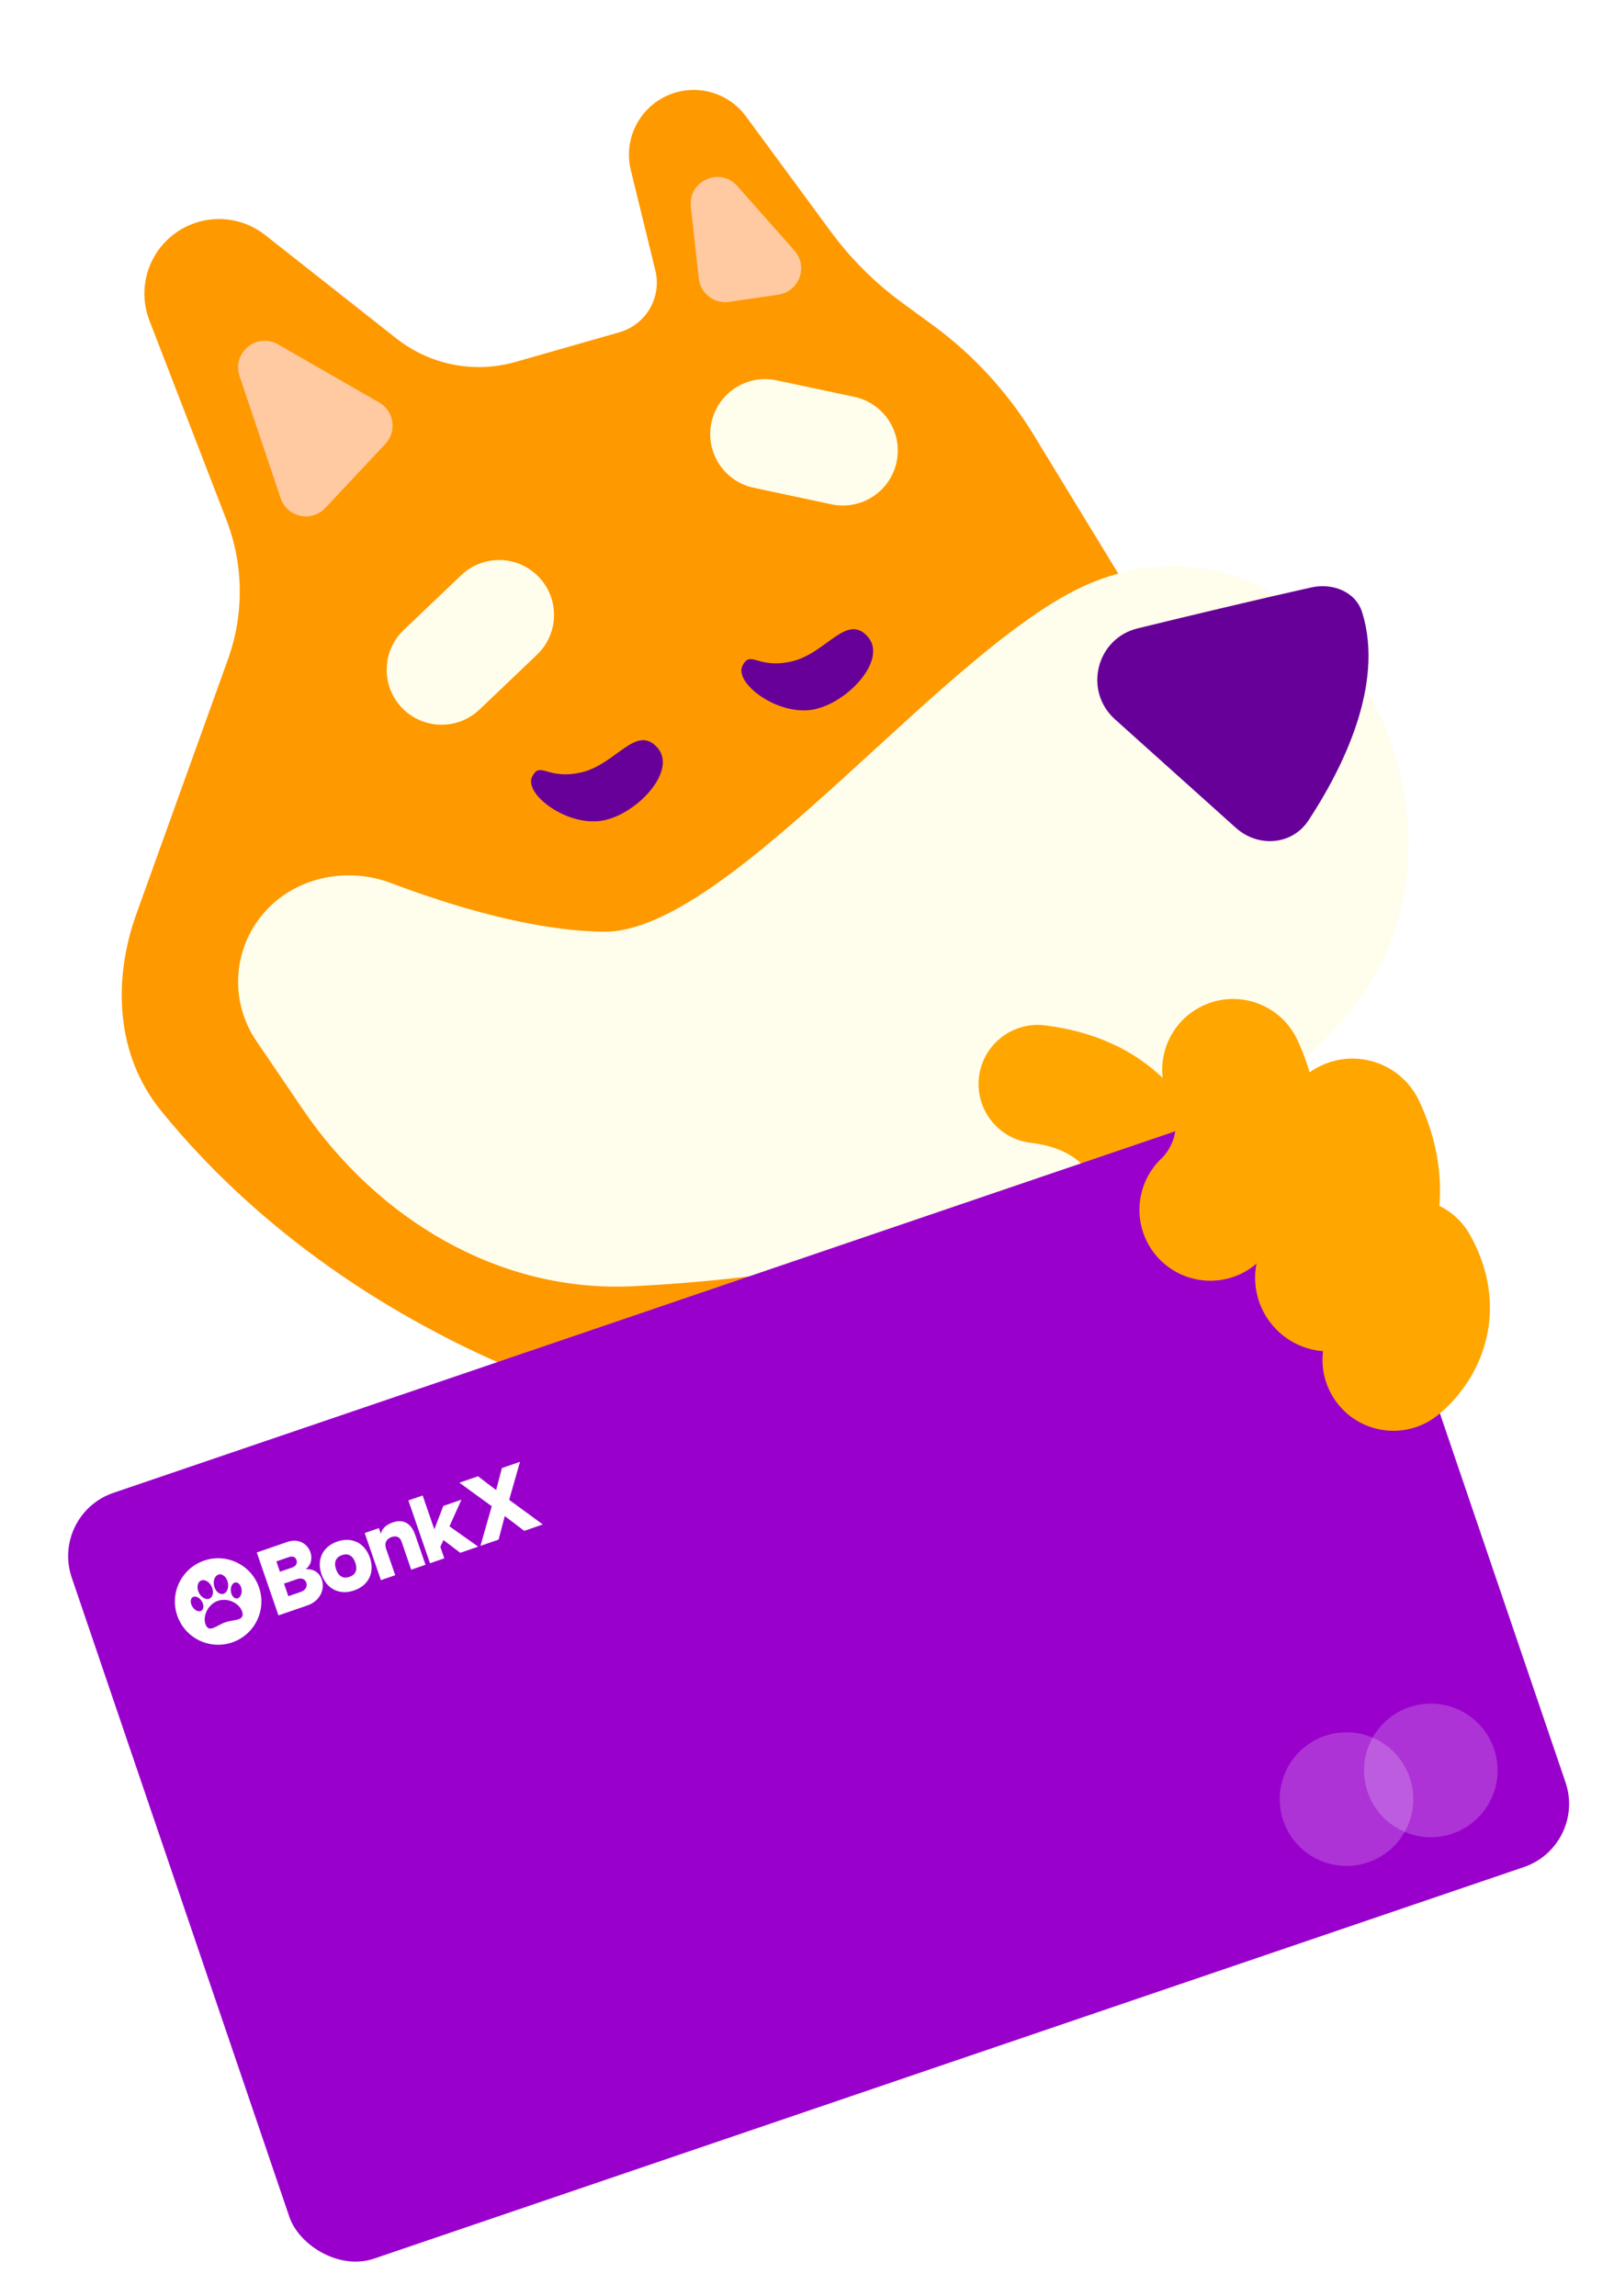 <svg width="580" height="825" viewBox="0 0 580 825" fill="none" xmlns="http://www.w3.org/2000/svg">
<path d="M57.731 398.931C75.26 420.616 104.243 449.43 148.379 474.208C231.991 521.149 316.678 528.575 403.401 447.246C490.123 365.917 432.833 256.899 432.833 256.899L371.506 156.334C362.08 140.878 349.709 127.425 335.094 116.74L324.145 108.735C314.372 101.59 305.747 92.995 298.569 83.246L268.045 41.79C260.87 32.046 247.426 29.423 237.114 35.755C228.496 41.048 224.28 51.301 226.684 61.126L235.498 97.157C237.865 106.834 232.162 116.651 222.583 119.388L185.258 130.052C170.458 134.28 154.528 131.14 142.439 121.613L95.293 84.456C84.891 76.258 70.061 76.885 60.388 85.931C52.4 93.401 49.751 104.974 53.693 115.175L81.326 186.68C87.559 202.808 87.769 220.643 81.916 236.913L49.049 328.278C40.4 352.32 41.668 379.061 57.731 398.931Z" fill="#FF9900"/>
<path d="M108.688 398.42L92.093 374C82.9 360.474 83.465 342.567 93.492 329.647C104.478 315.489 123.921 311.01 140.682 317.354C161.799 325.348 191.29 334.441 216.863 334.785C262.794 335.402 342.192 228.662 393.61 208.835C476.066 177.038 539.264 293.093 487.213 360.621C444.077 416.583 346.089 456.336 227.366 462.163C179.433 464.516 135.662 438.112 108.688 398.42Z" fill="#FFFDEB"/>
<path d="M144.405 254.291C136.883 246.402 137.18 233.908 145.069 226.386L165.736 206.68C173.625 199.157 186.119 199.455 193.641 207.344C201.164 215.233 200.866 227.726 192.977 235.249L172.31 254.955C164.421 262.477 151.928 262.18 144.405 254.291Z" fill="#FFFDEB"/>
<path d="M255.657 151.849C257.926 141.188 268.408 134.384 279.07 136.653L307.001 142.597C317.663 144.866 324.466 155.349 322.197 166.01C319.928 176.672 309.446 183.476 298.784 181.207L270.853 175.263C260.191 172.994 253.388 162.511 255.657 151.849Z" fill="#FFFDEB"/>
<path d="M400.694 258.482C389.271 248.227 393.933 229.412 408.847 225.776C427.952 221.119 451.633 215.448 471.179 211.082C478.873 209.363 487.174 212.549 489.517 220.077C497.676 246.304 482.06 276.769 470.205 294.794C464.313 303.753 452.078 304.608 444.098 297.445L400.694 258.482Z" fill="#660099"/>
<path d="M86.074 135.102C83.261 126.741 92.285 119.342 99.933 123.739L136.281 144.639C141.639 147.72 142.722 154.993 138.494 159.501L116.915 182.51C111.958 187.796 103.154 185.878 100.843 179.01L86.074 135.102Z" fill="#FFC9A1"/>
<path d="M248.261 74.244C247.238 64.951 258.767 59.845 264.962 66.846L285.486 90.04C290.531 95.74 287.234 104.764 279.703 105.87L262.016 108.469C256.645 109.257 251.692 105.432 251.098 100.036L248.261 74.244Z" fill="#FFC9A1"/>
<path d="M236.215 268.608C243.813 277.15 227.855 293.774 215.212 295.034C202.57 296.293 188.293 284.997 191.229 279.103C194.165 273.208 196.547 280.414 208.97 277.516C221.392 274.619 228.616 260.067 236.215 268.608Z" fill="#660099"/>
<path d="M311.802 228.737C319.4 237.279 303.442 253.903 290.8 255.163C278.157 256.422 263.88 245.126 266.816 239.232C269.752 233.337 272.134 240.543 284.557 237.645C296.98 234.747 304.203 220.196 311.802 228.737Z" fill="#660099"/>
<path d="M351.811 386.934C353.239 375.286 363.839 367.001 375.487 368.429C406.263 372.202 423.304 389.187 431.589 406.3C435.482 414.341 437.267 421.973 438.105 427.519C438.53 430.328 438.728 432.709 438.818 434.482C438.863 435.372 438.882 436.118 438.887 436.7C438.89 436.991 438.889 437.242 438.888 437.45C438.887 437.554 438.886 437.648 438.884 437.73C438.884 437.771 438.882 437.81 438.882 437.845C438.881 437.863 438.881 437.881 438.88 437.897C438.88 437.905 438.88 437.917 438.88 437.921C438.88 437.933 438.797 437.942 417.638 437.384C417.393 437.377 417.15 437.371 416.91 437.365L438.879 437.944C438.57 449.675 428.809 458.935 417.078 458.625C405.354 458.316 396.1 448.567 396.397 436.846L396.395 436.907C396.394 436.933 396.394 436.956 396.394 436.977C396.393 437.019 396.393 437.051 396.393 437.075C396.392 437.122 396.392 437.135 396.392 437.116C396.391 437.076 396.389 436.909 396.375 436.633C396.347 436.075 396.273 435.111 396.086 433.871C395.701 431.322 394.898 428.041 393.338 424.818C390.717 419.404 385.39 412.457 370.316 410.61C358.668 409.182 350.383 398.582 351.811 386.934Z" fill="#FFA600"/>
<g filter="url(#filter0_n_308_7462)">
<g clip-path="url(#clip0_308_7462)">
<rect x="18.04" y="544.137" width="484.444" height="290.666" rx="24" transform="rotate(-18.803 18.04 544.137)" fill="#9900CC"/>
<path d="M83.448 590.142C91.562 587.349 95.875 578.507 93.082 570.393C90.289 562.279 81.447 557.966 73.333 560.759C65.219 563.552 60.906 572.394 63.699 580.508C66.492 588.622 75.334 592.935 83.448 590.142Z" fill="white"/>
<path d="M75.343 574.365C76.602 573.741 76.912 571.802 76.035 570.034C75.159 568.265 73.428 567.337 72.169 567.961C70.91 568.585 70.6 570.524 71.476 572.293C72.353 574.061 74.084 574.989 75.343 574.365Z" fill="#9900CC"/>
<path d="M80.125 572.719C78.749 573.003 77.31 571.665 76.912 569.732C76.514 567.799 77.308 566.002 78.684 565.719C80.06 565.436 81.498 566.773 81.896 568.706C82.294 570.639 81.501 572.436 80.125 572.719Z" fill="#9900CC"/>
<path d="M72.398 578.752C73.301 578.166 73.326 576.602 72.454 575.258C71.582 573.915 70.143 573.301 69.24 573.887C68.337 574.473 68.312 576.037 69.184 577.381C70.056 578.724 71.495 579.338 72.398 578.752Z" fill="#9900CC"/>
<path d="M85.146 574.364C84.073 574.458 83.091 573.241 82.951 571.645C82.811 570.05 83.567 568.68 84.64 568.586C85.712 568.492 86.695 569.709 86.835 571.305C86.974 572.901 86.218 574.27 85.146 574.364Z" fill="#9900CC"/>
<path d="M86.98 578.965C88.196 582.498 84.242 581.795 80.972 582.921C77.702 584.046 75.018 587.034 73.802 583.501C72.84 580.707 74.677 576.458 78.316 575.205C81.955 573.953 86.018 576.171 86.98 578.965Z" fill="#9900CC"/>
<path d="M186.865 525.263L182.968 538.927L195.038 547.745L188.394 550.068L181.394 544.745L179.175 553.205L172.649 555.452L176.713 541.225L165.09 532.759L171.778 530.457L178.288 535.407L180.371 527.499L186.865 525.263Z" fill="white"/>
<path d="M165.405 557.946L159.353 553.38L158.242 555.822L159.655 559.925L154.518 561.694L146.75 539.127L151.886 537.359L156.074 549.522L159.319 541.106L165.813 538.87L161.52 548.443L171.835 555.732L165.405 557.946Z" fill="white"/>
<path d="M149.226 551.554L152.908 562.247L147.771 564.016L144.279 553.871C143.7 552.191 142.313 551.729 140.73 552.274C138.921 552.897 138.028 554.397 138.773 556.562L142.02 565.995L136.884 567.764L131.056 550.835L136.16 549.078L136.861 551.113C137.232 549.251 138.839 547.83 141.132 547.041C145.009 545.706 147.803 547.418 149.226 551.554Z" fill="white"/>
<path d="M132.918 559.698C134.775 565.093 132.389 569.709 127.252 571.477C122.115 573.245 117.394 571.076 115.537 565.681C113.679 560.286 116.065 555.67 121.202 553.902C126.339 552.134 131.06 554.302 132.918 559.698ZM127.684 561.499C126.761 558.818 124.981 558.057 122.881 558.78C120.781 559.503 119.847 561.198 120.77 563.879C121.693 566.561 123.473 567.322 125.573 566.599C127.673 565.876 128.607 564.181 127.684 561.499Z" fill="white"/>
<path d="M115.636 567.526C116.815 570.95 115.15 575.246 110.433 576.869L100.063 580.439L92.278 557.824L103.262 554.043C107.365 552.63 110.542 554.825 111.542 557.733C112.332 560.027 111.762 562.464 109.82 563.855C112.638 563.644 114.78 565.038 115.636 567.526ZM100.59 564.756L104.984 563.243C106.405 562.754 106.935 561.668 106.534 560.505C106.178 559.471 105.223 559.005 103.834 559.483L99.311 561.04L100.59 564.756ZM110.072 568.682C109.638 567.422 108.422 566.829 106.742 567.408L102.058 569.02L103.615 573.543L108.041 572.019C109.883 571.386 110.528 570.007 110.072 568.682Z" fill="white"/>
<circle cx="483.877" cy="646.454" r="24" transform="rotate(-18.803 483.877 646.454)" fill="white" fill-opacity="0.2"/>
<circle cx="514.17" cy="636.14" r="24" transform="rotate(-18.803 514.17 636.14)" fill="white" fill-opacity="0.2"/>
</g>
</g>
<path d="M501.089 489.109L515.993 509.028C504.727 517.457 488.762 515.158 480.333 503.892C472.246 493.084 474.036 477.951 484.144 469.296C484.085 469.169 484.017 469.027 483.936 468.873L483.78 468.586L483.466 468.008C477.052 455.823 481.492 440.677 493.58 433.917C505.668 427.157 520.898 431.303 527.921 443.147L528.249 443.717L528.712 444.56C538.262 462.253 536.426 478.891 530.499 491.076C527.759 496.71 524.394 500.942 521.771 503.756C520.433 505.191 519.209 506.342 518.225 507.206C517.73 507.64 517.287 508.009 516.913 508.311C516.725 508.462 516.554 508.598 516.4 508.717C516.323 508.777 516.25 508.833 516.182 508.884C516.148 508.91 516.115 508.936 516.084 508.96C516.068 508.972 516.052 508.983 516.037 508.994C516.029 509 516.018 509.009 516.014 509.012C516.003 509.02 515.988 509.022 501.089 489.109ZM485.425 468.265C485.411 468.275 485.397 468.286 485.383 468.297C485.356 468.317 485.329 468.338 485.303 468.358C485.251 468.398 485.201 468.436 485.155 468.472C485.13 468.491 485.106 468.511 485.083 468.529C485.204 468.435 485.324 468.341 485.447 468.249C485.443 468.252 485.432 468.259 485.425 468.265ZM500.73 488.63C500.68 488.562 500.629 488.495 500.579 488.427L501.089 489.109C500.97 488.95 500.851 488.791 500.73 488.63Z" fill="#FFA600"/>
<path d="M474.778 382.882C487.809 376.77 503.288 382.196 509.691 394.994L509.989 395.609L510.501 396.722C521.047 420.041 518.13 440.735 511.607 455.577C508.447 462.768 504.58 468.332 501.475 472.145C499.906 474.072 498.479 475.615 497.348 476.762C496.781 477.338 496.283 477.819 495.871 478.204C495.666 478.397 495.481 478.566 495.319 478.711C495.239 478.784 495.163 478.851 495.095 478.913C495.06 478.943 495.027 478.971 494.995 478.999C494.98 479.013 494.964 479.026 494.95 479.04C494.942 479.046 494.931 479.056 494.928 479.059C494.917 479.068 494.883 479.051 477.517 459.114C477.485 459.077 477.453 459.04 477.421 459.003L494.906 479.077C483.881 488.681 467.158 487.528 457.554 476.503C448.089 465.637 449.072 449.238 459.656 439.573C459.761 439.465 460.04 439.171 460.418 438.708C461.24 437.697 462.3 436.166 463.132 434.273C464.448 431.277 465.752 426.477 462.39 418.84L462.05 418.093L461.768 417.471C456.021 404.365 461.746 388.993 474.778 382.882ZM460.086 439.186C460.073 439.198 460.06 439.21 460.047 439.221C460.021 439.244 459.997 439.266 459.974 439.286C459.928 439.327 459.886 439.365 459.849 439.398C459.798 439.444 459.756 439.483 459.722 439.515C459.85 439.399 459.977 439.283 460.108 439.169L460.107 439.169C460.103 439.172 460.093 439.181 460.086 439.186Z" fill="#FFA600"/>
<path d="M432.303 361.358C444.842 355.477 459.737 360.699 465.898 373.014L466.185 373.605L466.678 374.676C476.825 397.115 474.018 417.027 467.742 431.309C464.701 438.229 460.98 443.582 457.992 447.251C456.482 449.105 455.109 450.591 454.021 451.694C453.475 452.248 452.996 452.711 452.6 453.082C452.402 453.267 452.224 453.43 452.069 453.57C451.991 453.64 451.919 453.705 451.853 453.763C451.82 453.793 451.787 453.82 451.757 453.847C451.742 453.86 451.727 453.873 451.713 453.886C451.706 453.892 451.696 453.901 451.692 453.904C451.682 453.913 451.649 453.896 434.939 434.712C434.908 434.677 434.877 434.641 434.846 434.606L451.671 453.922C441.062 463.163 424.971 462.054 415.729 451.445C406.622 440.989 407.568 425.209 417.752 415.909C417.853 415.805 418.122 415.522 418.485 415.077C419.277 414.104 420.296 412.631 421.097 410.809C422.363 407.927 423.618 403.308 420.383 395.959L420.056 395.24L419.784 394.642C414.255 382.03 419.764 367.239 432.303 361.358ZM418.166 415.537C418.153 415.549 418.141 415.56 418.128 415.571C418.104 415.593 418.08 415.613 418.058 415.633C418.014 415.673 417.973 415.709 417.938 415.741C417.888 415.785 417.848 415.823 417.816 415.853C417.938 415.742 418.061 415.63 418.187 415.521L418.186 415.52C418.182 415.524 418.172 415.532 418.166 415.537Z" fill="#FFA600"/>
<defs>
<filter id="filter0_n_308_7462" x="18.04" y="387.996" width="552.275" height="431.295" filterUnits="userSpaceOnUse" color-interpolation-filters="sRGB">
<feFlood flood-opacity="0" result="BackgroundImageFix"/>
<feBlend mode="normal" in="SourceGraphic" in2="BackgroundImageFix" result="shape"/>
<feTurbulence type="fractalNoise" baseFrequency="10 10" stitchTiles="stitch" numOctaves="3" result="noise" seed="9841" />
<feColorMatrix in="noise" type="luminanceToAlpha" result="alphaNoise" />
<feComponentTransfer in="alphaNoise" result="coloredNoise1">
<feFuncA type="discrete" tableValues="0 0 0 0 0 0 0 0 0 1 1 1 1 1 1 1 1 1 1 1 1 1 1 1 1 1 1 1 1 1 1 1 1 1 1 1 1 1 1 1 0 0 0 0 0 0 0 0 0 0 0 0 0 0 0 0 0 0 0 0 0 0 0 0 0 0 0 0 0 0 0 0 0 0 0 0 0 0 0 0 0 0 0 0 0 0 0 0 0 0 0 0 0 0 0 0 0 0 0 0 "/>
</feComponentTransfer>
<feComposite operator="in" in2="shape" in="coloredNoise1" result="noise1Clipped" />
<feComponentTransfer in="alphaNoise" result="coloredNoise2">
<feFuncA type="discrete" tableValues="0 0 0 0 0 0 0 0 0 0 0 0 0 0 0 0 0 0 0 0 0 0 0 0 0 0 0 0 0 0 0 0 0 0 0 0 0 0 0 0 0 0 0 0 0 0 0 0 0 0 0 0 0 0 0 0 0 0 0 0 1 1 1 1 1 1 1 1 1 1 1 1 1 1 1 1 1 1 1 1 1 1 1 1 1 1 1 1 1 1 1 0 0 0 0 0 0 0 0 0 "/>
</feComponentTransfer>
<feComposite operator="in" in2="shape" in="coloredNoise2" result="noise2Clipped" />
<feFlood flood-color="rgba(62, 32, 88, 0.25)" result="color1Flood" />
<feComposite operator="in" in2="noise1Clipped" in="color1Flood" result="color1" />
<feFlood flood-color="rgba(255, 255, 255, 0.25)" result="color2Flood" />
<feComposite operator="in" in2="noise2Clipped" in="color2Flood" result="color2" />
<feMerge result="effect1_noise_308_7462">
<feMergeNode in="shape" />
<feMergeNode in="color1" />
<feMergeNode in="color2" />
</feMerge>
</filter>
<clipPath id="clip0_308_7462">
<rect x="18.04" y="544.137" width="484.444" height="290.666" rx="24" transform="rotate(-18.803 18.04 544.137)" fill="white"/>
</clipPath>
</defs>
</svg>
